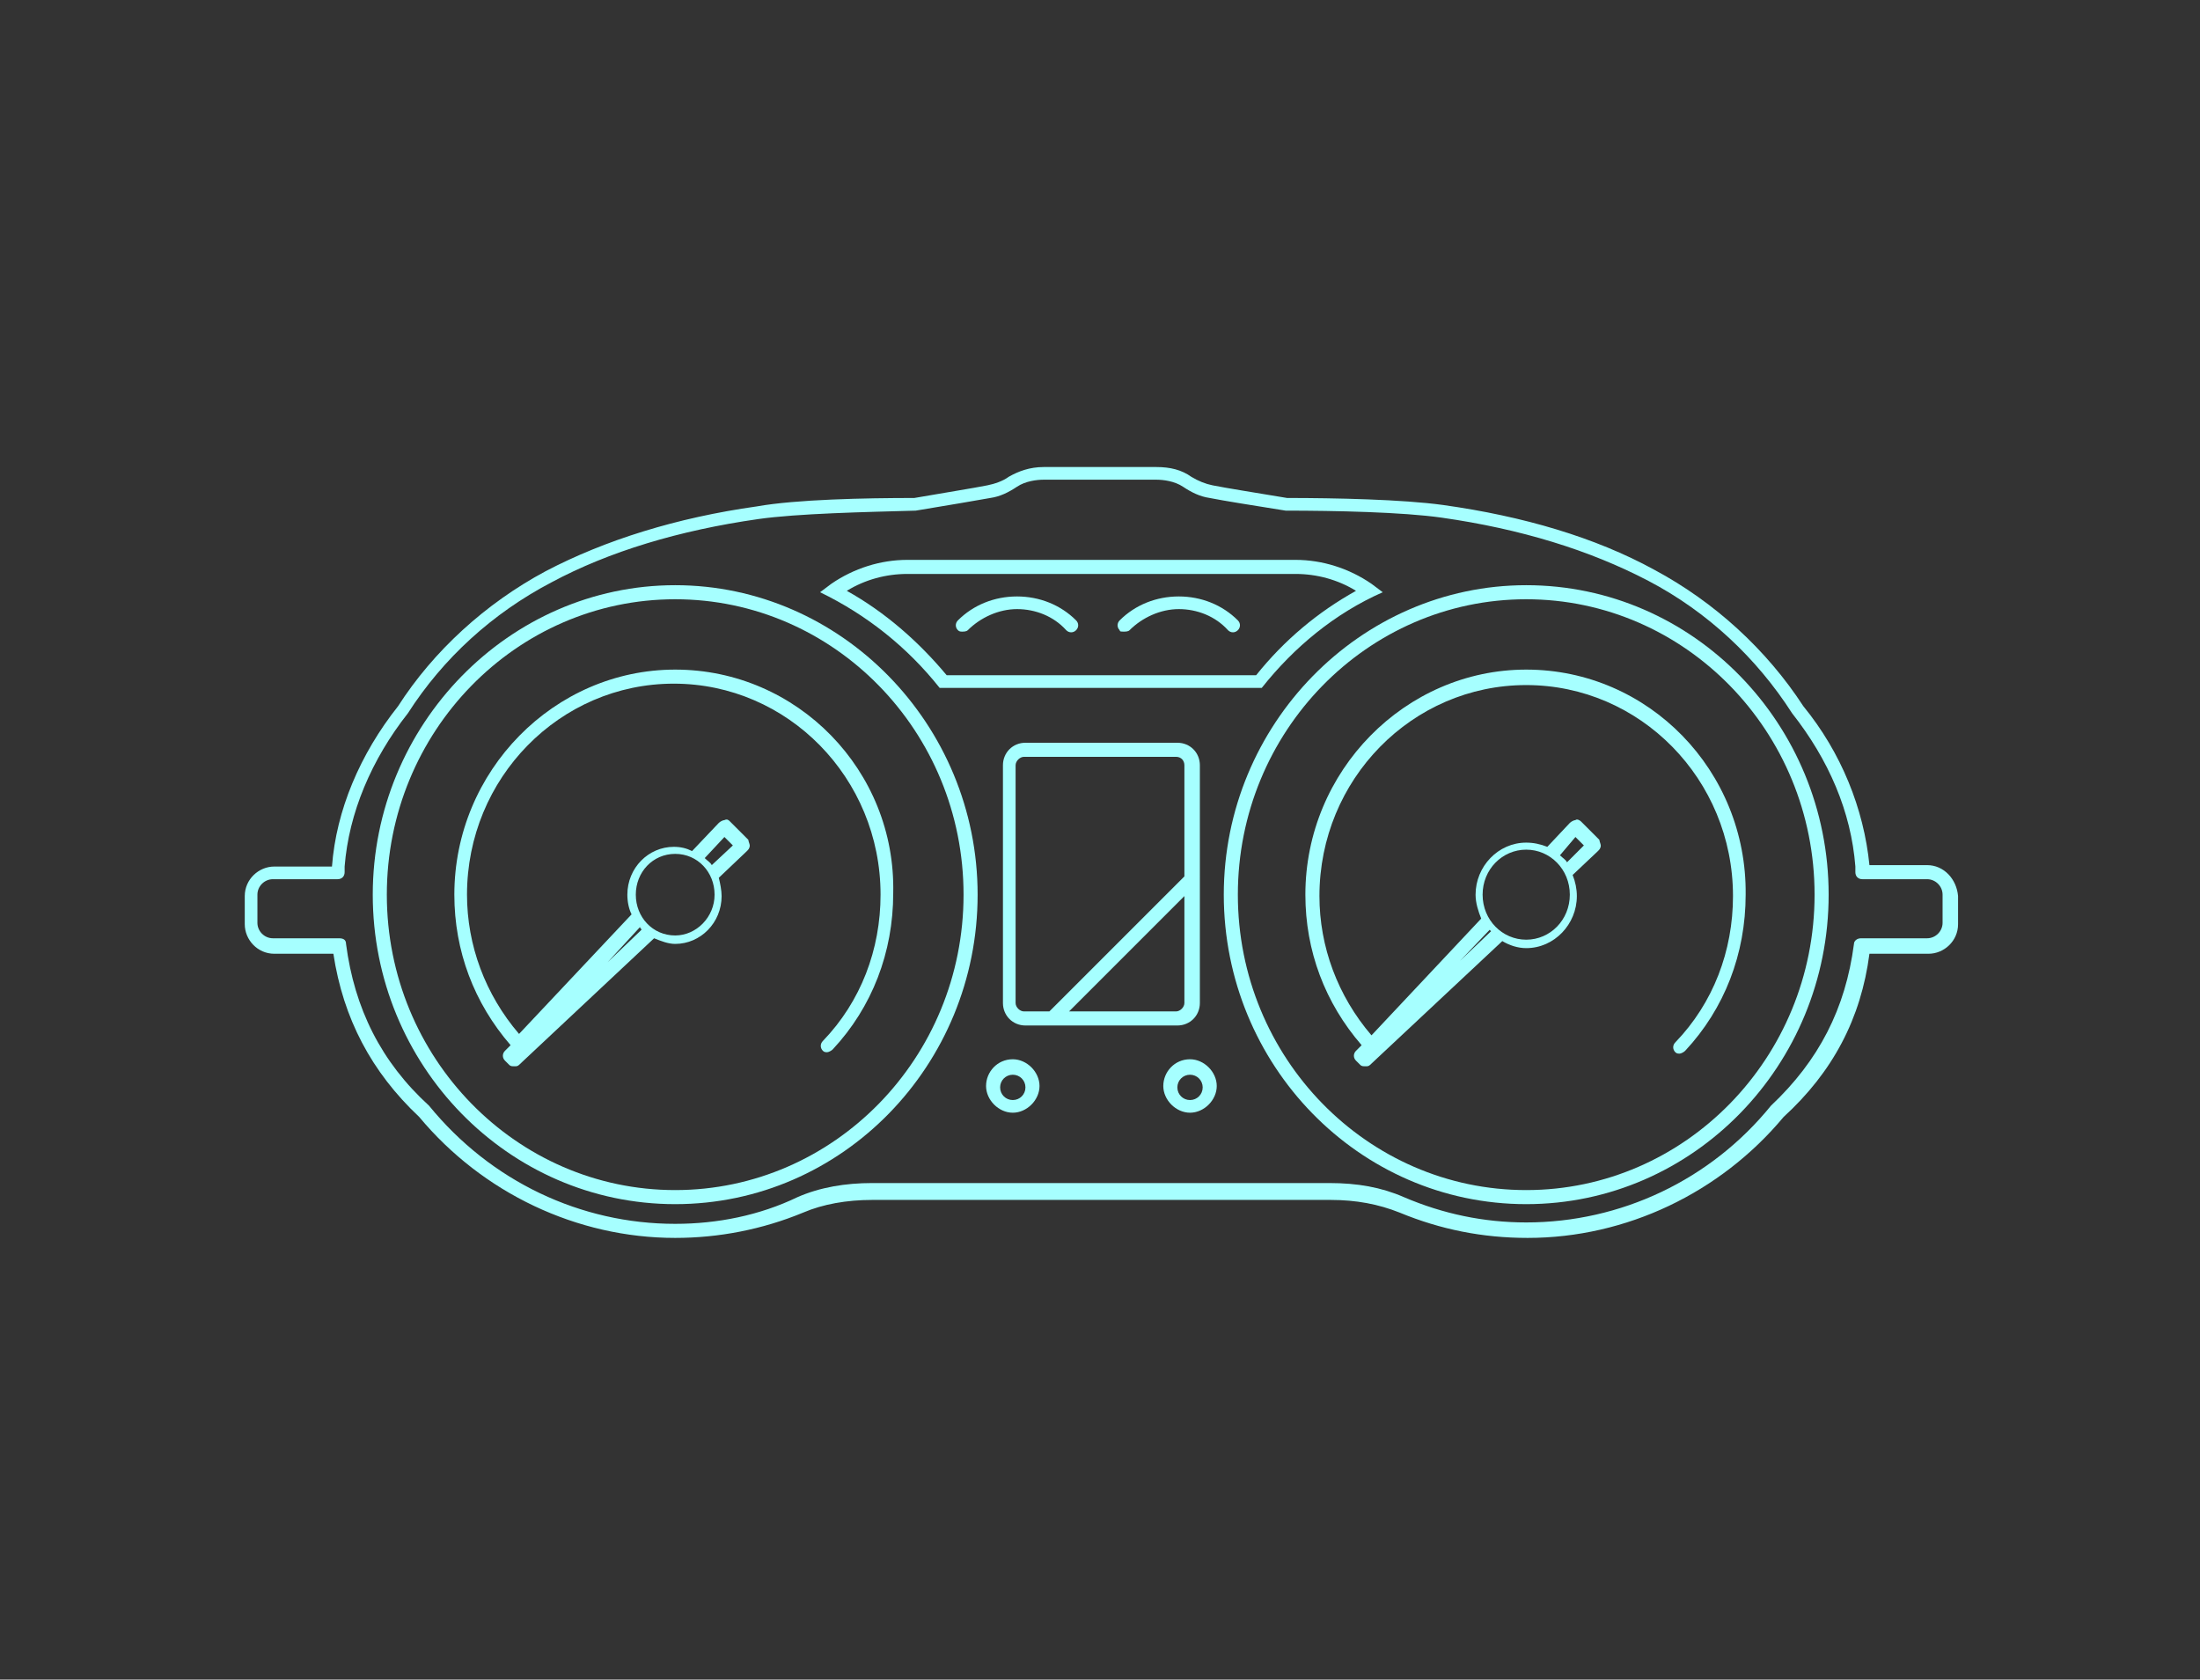 <?xml version="1.0" encoding="UTF-8"?>
<svg xmlns="http://www.w3.org/2000/svg" xmlns:xlink="http://www.w3.org/1999/xlink" version="1.1" id="Layer_1" x="0px" y="0px" viewBox="0 0 156.4 119.4" xml:space="preserve"><rect x="0" y="0" width="156.4" height="119.4" fill="#333333" stroke="none"/> <g> <path fill="#A6FFFF" d="M72.9,52.8c-0.9,0-1.6,0.7-1.6,1.6v16.9c0,0.9,0.7,1.6,1.6,1.6h10.8c0.9,0,1.6-0.7,1.6-1.6V54.4 c0-0.9-0.7-1.6-1.6-1.6H72.9z M84.2,71.3c0,0.3-0.3,0.6-0.6,0.6h-7.6l8.2-8.2V71.3z M84.2,54.4v7.9l-9.6,9.6h-1.8 c-0.3,0-0.6-0.3-0.6-0.6V54.4c0-0.3,0.3-0.6,0.6-0.6h10.8C84,53.8,84.2,54.1,84.2,54.4z"></path> <path fill="#A6FFFF" d="M66.8,48.9h22.9c2.3-2.9,5.2-5.3,8.6-6.8l-0.8-0.6c-1.6-1.1-3.5-1.7-5.4-1.7H64.5c-1.9,0-3.8,0.6-5.4,1.7 l-0.8,0.6C61.6,43.7,64.5,46,66.8,48.9z M64.5,40.8h27.6c1.5,0,3,0.4,4.3,1.2c-2.7,1.5-5.1,3.5-7.1,6h-22c-2-2.4-4.4-4.5-7.1-6 C61.5,41.2,63,40.8,64.5,40.8z"></path> <path fill="#A6FFFF" d="M68.4,44.9c0.1,0,0.3,0,0.4-0.1c0.9-0.9,2.2-1.5,3.5-1.5s2.6,0.5,3.5,1.5c0.2,0.2,0.5,0.2,0.7,0 s0.2-0.5,0-0.7c-1.1-1.1-2.6-1.7-4.2-1.7c-1.6,0-3.1,0.6-4.2,1.7c-0.2,0.2-0.2,0.5,0,0.7C68.2,44.9,68.3,44.9,68.4,44.9z"></path> <path fill="#A6FFFF" d="M79.9,44.9c0.1,0,0.3,0,0.4-0.1c0.9-0.9,2.2-1.5,3.5-1.5s2.6,0.5,3.5,1.5c0.2,0.2,0.5,0.2,0.7,0 s0.2-0.5,0-0.7c-1.1-1.1-2.6-1.7-4.2-1.7s-3.1,0.6-4.2,1.7c-0.2,0.2-0.2,0.5,0,0.7C79.6,44.9,79.7,44.9,79.9,44.9z"></path> <path fill="#A6FFFF" d="M72,75.3c-1.1,0-1.9,0.9-1.9,1.9s0.9,1.9,1.9,1.9s1.9-0.9,1.9-1.9S73,75.3,72,75.3z M72,78.2 c-0.5,0-0.9-0.4-0.9-0.9s0.4-0.9,0.9-0.9s0.9,0.4,0.9,0.9S72.5,78.2,72,78.2z"></path> <path fill="#A6FFFF" d="M84.6,75.3c-1.1,0-1.9,0.9-1.9,1.9s0.9,1.9,1.9,1.9s1.9-0.9,1.9-1.9S85.6,75.3,84.6,75.3z M84.6,78.2 c-0.5,0-0.9-0.4-0.9-0.9s0.4-0.9,0.9-0.9s0.9,0.4,0.9,0.9S85.1,78.2,84.6,78.2z"></path> <path fill="#A6FFFF" d="M137,61.5h-4.1c-0.4-4-2-8-4.7-11.3c-2.6-4-6.3-7.4-10.6-9.7c-4.2-2.3-9.3-3.8-15-4.6 c-2.9-0.4-7.7-0.5-11.1-0.5c-2.4-0.4-4.3-0.7-5.3-0.9c-0.5-0.1-1-0.3-1.5-0.6c-0.7-0.5-1.5-0.7-2.5-0.7h-8c-1,0-1.8,0.3-2.5,0.7 c-0.4,0.3-1,0.5-1.5,0.6c-1,0.2-2.9,0.5-5.2,0.9c-3.5,0-8.4,0.1-11.2,0.6c-5.7,0.8-10.8,2.4-15,4.6c-4.3,2.3-8,5.7-10.5,9.6 c-2.7,3.4-4.4,7.4-4.7,11.4h-4.1c-1.1,0-2.1,0.9-2.1,2.1v2c0,1.1,0.9,2.1,2.1,2.1h4.2c0.7,4.6,2.7,8.4,6.1,11.6 C34.3,84.8,41,88,48,88c3.1,0,6.2-0.6,9.1-1.8c1.4-0.6,3.1-0.9,4.9-0.9h32.6c1.8,0,3.4,0.3,4.9,0.9c2.9,1.2,5.9,1.8,9.1,1.8 c7,0,13.7-3.2,18.2-8.6c3.5-3.2,5.5-7,6.1-11.6h4.2c1.1,0,2.1-0.9,2.1-2.1v-2C139.1,62.5,138.2,61.5,137,61.5z M138.1,65.6 c0,0.6-0.5,1.1-1.1,1.1h-4.7c-0.3,0-0.5,0.2-0.5,0.4c-0.6,4.6-2.5,8.3-5.9,11.5c-4.3,5.3-10.7,8.3-17.4,8.3c-3,0-5.9-0.6-8.7-1.8 c-1.6-0.7-3.3-1-5.3-1H62c-1.9,0-3.7,0.3-5.3,1C54,86.4,51,87,48,87c-6.7,0-13.1-3-17.5-8.4c-3.4-3.1-5.3-6.9-5.9-11.5 c0-0.3-0.2-0.4-0.5-0.4h-4.7c-0.6,0-1.1-0.5-1.1-1.1v-2c0-0.6,0.5-1.1,1.1-1.1h4.6c0.3,0,0.5-0.2,0.5-0.5l0-0.4 c0.3-3.8,1.9-7.6,4.5-10.9c2.5-3.9,6-7.1,10.2-9.3c4.1-2.2,9.1-3.7,14.7-4.5c2.8-0.4,7.6-0.5,11.2-0.6c2.4-0.4,4.2-0.7,5.3-0.9 c0.7-0.1,1.3-0.4,1.9-0.8c0.6-0.4,1.4-0.5,1.9-0.5h8c0.5,0,1.3,0.1,1.9,0.5c0.6,0.4,1.2,0.7,1.9,0.8c1,0.2,2.9,0.5,5.4,0.9 c3.5,0,8.3,0.1,11.1,0.5c5.6,0.8,10.5,2.3,14.7,4.5c4.2,2.2,7.7,5.5,10.2,9.4c2.6,3.3,4.2,7,4.5,10.9l0,0.4c0,0.3,0.2,0.5,0.5,0.5 h4.6c0.6,0,1.1,0.5,1.1,1.1V65.6z"></path> <path fill="#A6FFFF" d="M48,41.6c-11.8,0-21.5,9.9-21.5,22s9.6,22,21.5,22s21.5-9.9,21.5-22S59.8,41.6,48,41.6z M48,84.6 c-11.3,0-20.5-9.4-20.5-21s9.2-21,20.5-21c11.3,0,20.5,9.4,20.5,21S59.3,84.6,48,84.6z"></path> <path fill="#A6FFFF" d="M108.5,41.6c-11.8,0-21.5,9.9-21.5,22s9.6,22,21.5,22s21.5-9.9,21.5-22S120.4,41.6,108.5,41.6z M108.5,84.6 c-11.3,0-20.5-9.4-20.5-21s9.2-21,20.5-21s20.5,9.4,20.5,21S119.8,84.6,108.5,84.6z"></path> <path fill="#A6FFFF" d="M48,47.6c-8.6,0-15.7,7.2-15.7,16c0,4,1.4,7.7,4,10.7l-0.4,0.4c-0.2,0.2-0.2,0.5,0,0.7l0.3,0.3 c0.1,0.1,0.2,0.1,0.4,0.1c0.1,0,0.2,0,0.3-0.1l9.6-9c0.5,0.2,1,0.4,1.5,0.4c1.8,0,3.3-1.5,3.3-3.4c0-0.4-0.1-0.9-0.2-1.3l2-1.9 c0.1-0.1,0.2-0.2,0.2-0.4c0-0.1-0.1-0.3-0.1-0.4l-1.3-1.3c-0.1-0.1-0.2-0.2-0.4-0.1c-0.1,0-0.3,0.1-0.4,0.2l-1.9,2 c-0.4-0.2-0.8-0.3-1.3-0.3c-1.8,0-3.3,1.5-3.3,3.4c0,0.5,0.1,1,0.3,1.4l-8,8.5c-2.4-2.8-3.7-6.3-3.7-9.9c0-8.3,6.6-15,14.7-15 s14.7,6.7,14.7,15c0,3.9-1.4,7.6-4.1,10.4c-0.2,0.2-0.2,0.5,0,0.7c0.1,0.1,0.2,0.1,0.3,0.1c0.1,0,0.3-0.1,0.4-0.2 c2.8-3,4.3-6.9,4.3-11.1C63.7,54.8,56.7,47.6,48,47.6z M51.5,59.5l0.6,0.6l-1.5,1.4c-0.1-0.2-0.3-0.3-0.5-0.5L51.5,59.5z M48,60.7 c1.6,0,2.8,1.3,2.8,2.9c0,1.6-1.3,2.9-2.8,2.9c-1.6,0-2.8-1.3-2.8-2.9C45.2,62,46.4,60.7,48,60.7z M45.5,65.9 c0,0.1,0.1,0.1,0.1,0.2l-2.4,2.3L45.5,65.9z"></path> <path fill="#A6FFFF" d="M108.5,47.6c-8.6,0-15.7,7.2-15.7,16c0,4,1.4,7.7,4,10.7l-0.4,0.4c-0.2,0.2-0.2,0.5,0,0.7l0.3,0.3 c0.1,0.1,0.2,0.1,0.4,0.1c0.1,0,0.2,0,0.3-0.1l9.4-8.8c0.5,0.3,1.1,0.5,1.7,0.5c2,0,3.6-1.7,3.6-3.7c0-0.5-0.1-1-0.3-1.5l1.8-1.7 c0.1-0.1,0.2-0.2,0.2-0.4c0-0.1-0.1-0.3-0.1-0.4l-1.3-1.3c-0.1-0.1-0.3-0.2-0.4-0.1c-0.1,0-0.3,0.1-0.4,0.2l-1.6,1.7 c-0.5-0.2-1-0.3-1.5-0.3c-2,0-3.6,1.7-3.6,3.7c0,0.6,0.2,1.2,0.4,1.7l-7.8,8.3c-2.4-2.8-3.7-6.3-3.7-9.9c0-8.3,6.6-15,14.7-15 c8.1,0,14.7,6.7,14.7,15c0,3.9-1.4,7.6-4.1,10.4c-0.2,0.2-0.2,0.5,0,0.7c0.1,0.1,0.2,0.1,0.3,0.1c0.1,0,0.3-0.1,0.4-0.2 c2.8-3,4.3-6.9,4.3-11.1C124.2,54.8,117.2,47.6,108.5,47.6z M112,59.5l0.6,0.6l-1.2,1.2c-0.1-0.2-0.3-0.3-0.5-0.5L112,59.5z M108.5,60.4c1.7,0,3.1,1.4,3.1,3.2s-1.4,3.2-3.1,3.2c-1.7,0-3.1-1.4-3.1-3.2S106.8,60.4,108.5,60.4z M105.9,66.1 c0,0,0.1,0.1,0.1,0.1l-2.2,2.1L105.9,66.1z"></path> </g> </svg>
